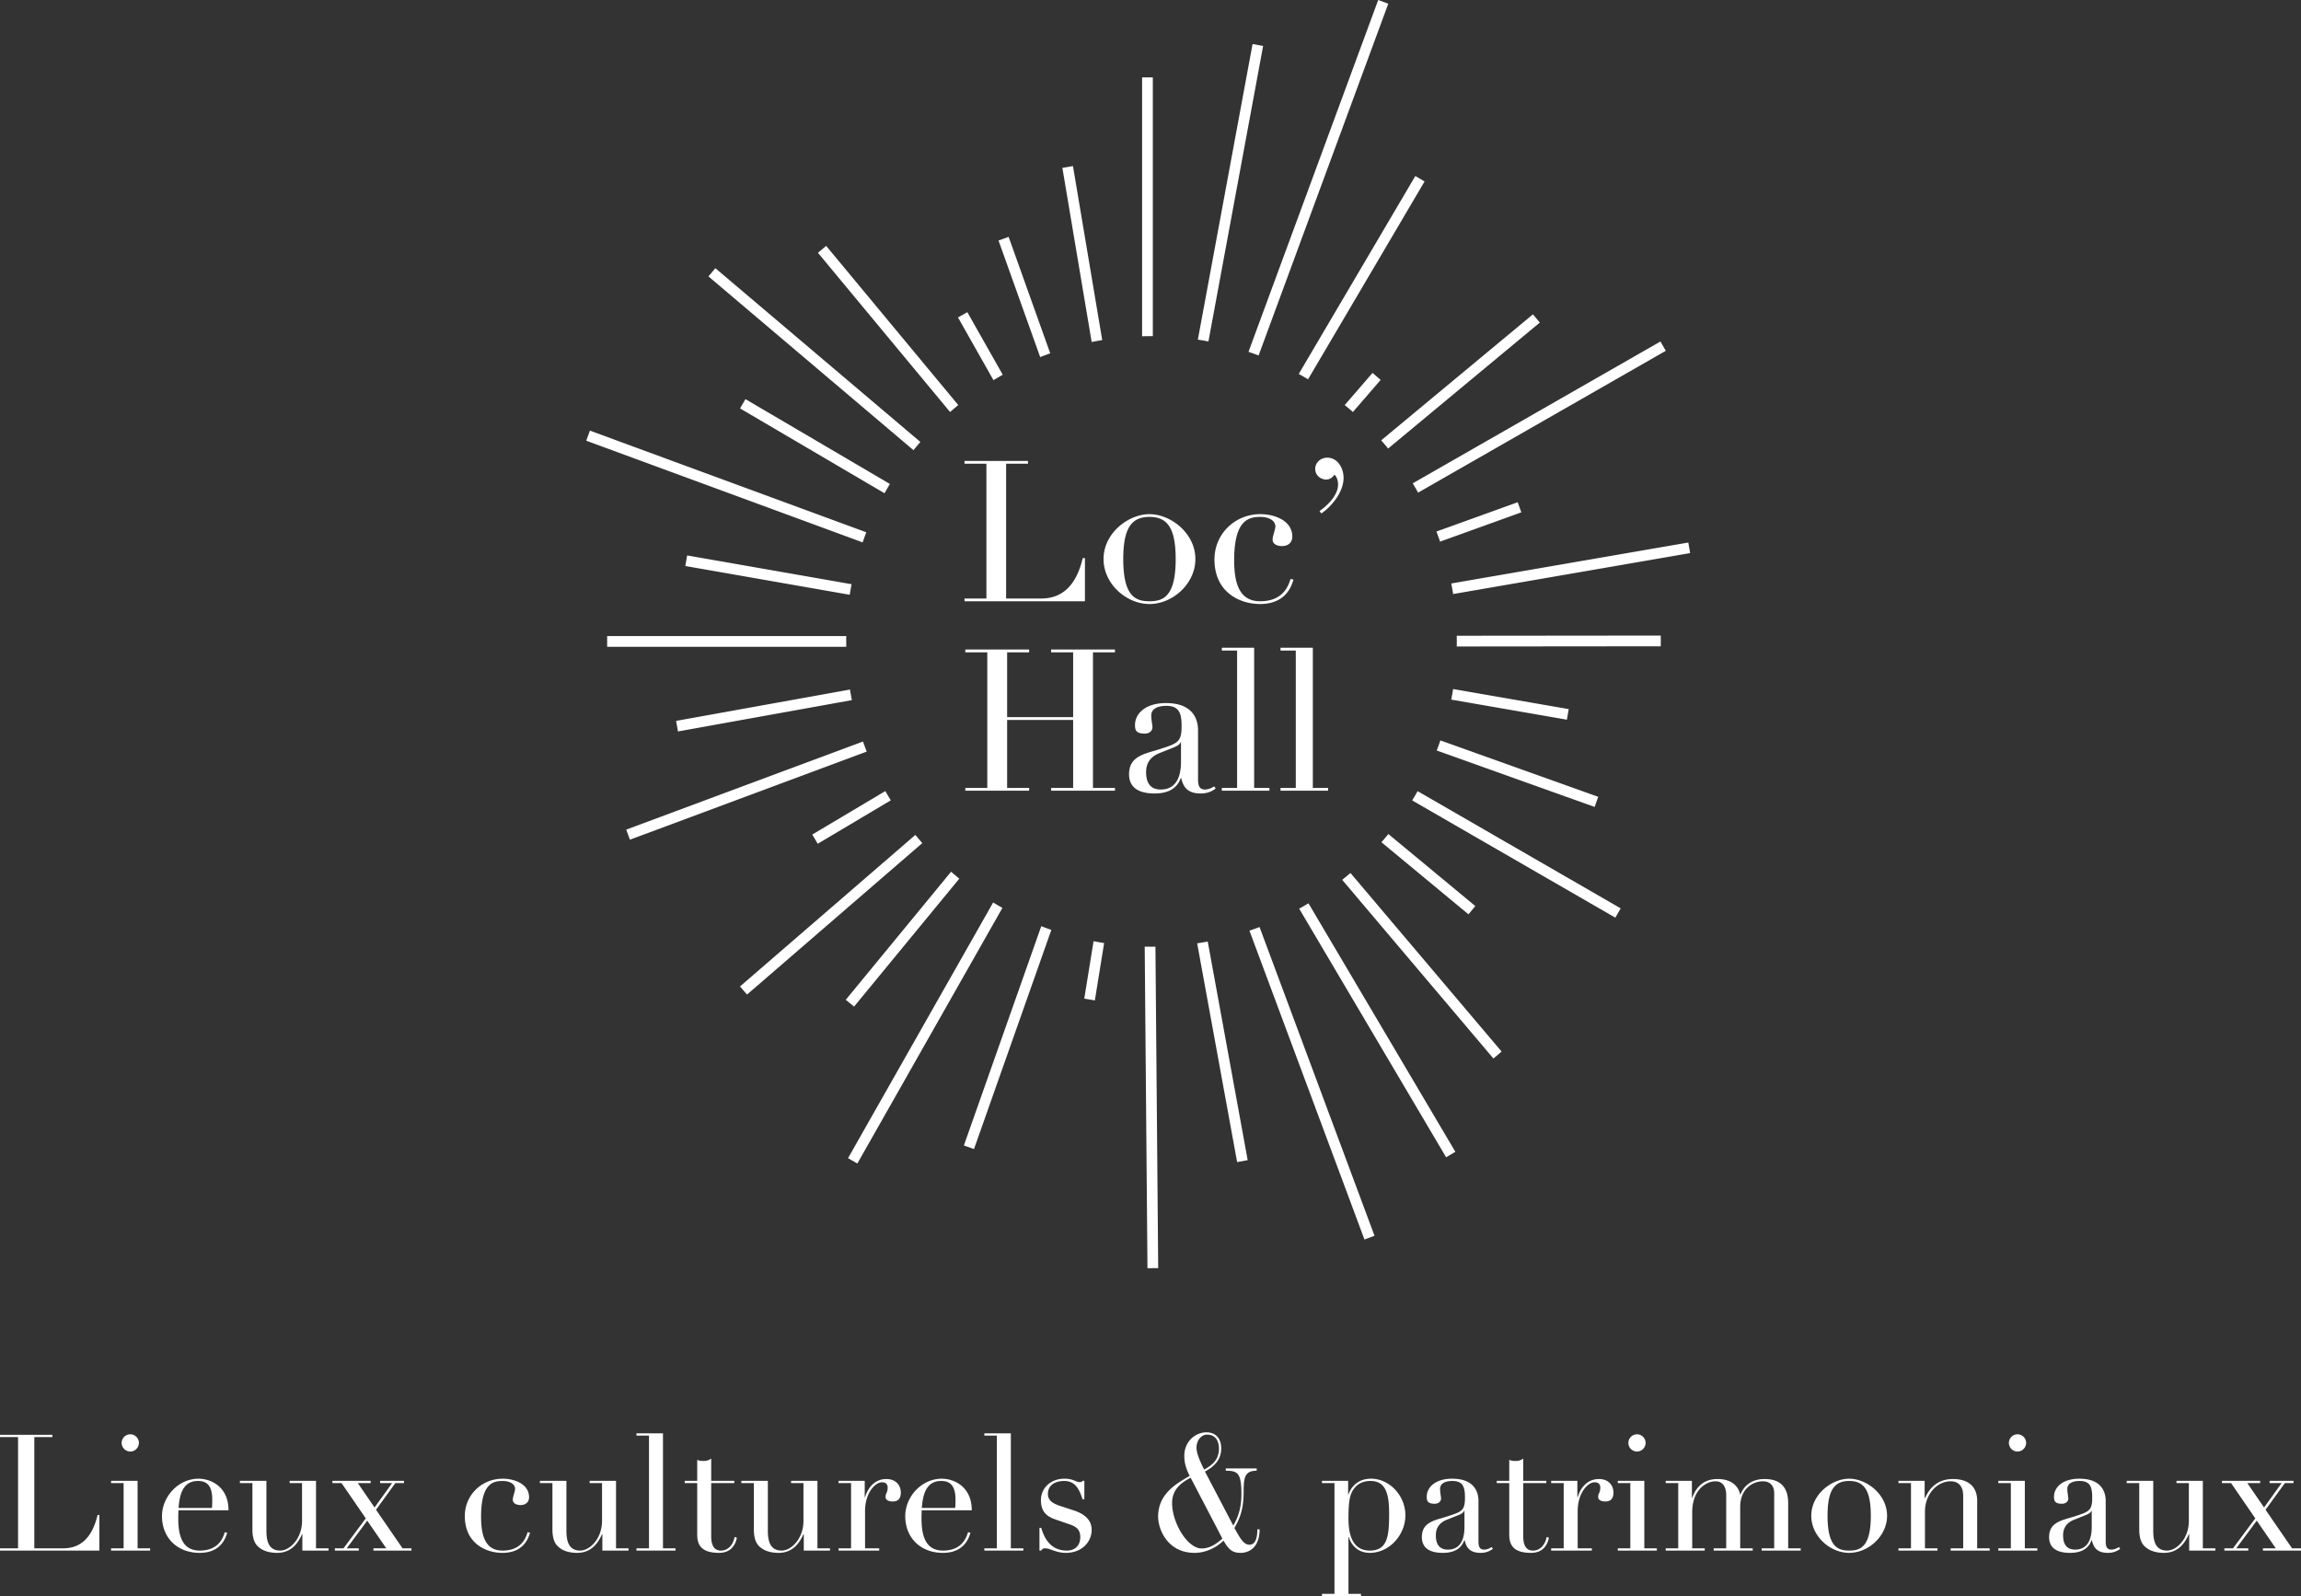 <svg xmlns="http://www.w3.org/2000/svg" viewBox="0 0 8573.45 5947.02"><rect x="0" y="0" width="8573.45" height="5947.02" fill="#333333" stroke="none"/><path d="m2757.36 1521.68 538.36 316.13c6.49-11.66 13.18-23.2 20.06-34.61l-538.16-316.01-20.26 34.49zM4502.6 1272.17l203.76-1100.85-39.33-7.28-203.86 1101.4c13.22 2.01 26.37 4.27 39.43 6.73zM4689.52 1324.4 5172.68 13.84 5135.15 0l-483.34 1311.02c12.67 4.24 25.24 8.71 37.71 13.38zM3913.15 1316.48l-155-433.86-37.67 13.46 155.17 434.34c12.4-4.85 24.9-9.51 37.5-13.94zM4873.81 1413.2l434.14-737.15-34.47-20.3-434.35 737.51c11.69 6.46 23.25 13.1 34.68 19.94zM3046.86 3143.85l272.18-161.89c-6.94-11.37-13.69-22.87-20.24-34.5l-272.39 162.01 20.45 34.38zM2526.2 2725.31l647.81-116.7c-2.54-13.05-4.86-26.19-6.95-39.39l-647.96 116.73 7.1 39.36zM2553.39 2108.87l612.79 107.23c2.03-13.22 4.29-26.36 6.77-39.42l-612.66-107.21-6.9 39.4zM4106.87 1267.16l-109.03-648.39-39.45 6.63 109.11 648.87c13.05-2.59 26.17-4.96 39.37-7.11zM5172.14 1671.19l565.13-469.3-25.55-30.77-565.41 469.53c8.79 10.02 17.4 20.2 25.83 30.54zM5654.87 1871.3l-302.85 109.18c4.79 12.42 9.37 24.94 13.74 37.57l302.68-109.12-13.57-37.63zM5497.01 3375.88l-323.98-268.37c-8.42 10.34-17.02 20.54-25.79 30.58l324.25 268.6 25.52-30.81zM5414.31 2213.39l883.1-152.59-6.81-39.42-883.13 152.59c2.51 13.07 4.79 26.21 6.84 39.42zM5010.39 1509.21a1157.15 1157.15 0 0 1 30.51 25.87l103.36-119.55-30.26-26.16-103.61 119.84zM5283.9 1835.45l922.75-528.37-19.88-34.71-923.01 528.52c6.91 11.39 13.63 22.91 20.14 34.56zM5954.95 2968.85l-588.14-210.18c-4.33 12.64-8.87 25.18-13.63 37.61l588.31 210.23 13.46-37.66zM5407.3 2606.68l430.91 74.8 6.84-39.41-430.88-74.8c-2.07 13.21-4.35 26.35-6.87 39.41zM4290.46 1252.41c1.64 0 3.28.02 4.92.03V288.39h-40v964.57c11.66-.35 23.34-.55 35.08-.55zM3879.7 3450.92l-288.34 816.98 37.72 13.31 288.17-816.5a1166.57 1166.57 0 0 1-37.55-13.79zM4460.57 3514.72l148.92 815.08 39.35-7.19-148.82-814.53c-13.08 2.44-26.23 4.65-39.45 6.64zM4074.53 3506.89l-34.61 214.07 39.49 6.38 34.54-213.61c-13.22-2.05-26.36-4.33-39.42-6.84zM4655.39 3467.56l428.53 1150.68 37.48-13.96-428.36-1150.22c-12.45 4.71-25 9.22-37.65 13.5zM4290.46 3527.37c-8.47 0-16.9-.11-25.33-.29l10.27 1198.16 40-.34-10.27-1197.62c-4.88.05-9.77.09-14.67.09zM3736.21 1396.34l-131.95-233.21-34.81 19.7 132.2 233.65c11.38-6.91 22.9-13.62 34.56-20.14zM5261.71 2982.23l756.96 436.88 19.99-34.64-756.7-436.73a1130.92 1130.92 0 0 1-20.25 34.49zM5000.99 3278.19l563.39 665.67 30.53-25.84-563.14-665.38c-10.11 8.69-20.37 17.21-30.78 25.55zM4840.72 3385.63l547.48 926.23 34.43-20.35-547.27-925.87c-11.41 6.86-22.96 13.52-34.64 19.99zM5427.73 2368.77c.13 7.03.21 14.06.21 21.12 0 6.31-.07 12.6-.17 18.88l760.28-.74-.04-40-760.28.74zM3152.98 2389.89c0-6.68.08-13.35.19-20h-890.94v40h890.94c-.11-6.66-.19-13.32-.19-20zM3429.34 1646.68l-763.89-647.36-25.86 30.52 764.13 647.57c8.36-10.4 16.9-20.64 25.62-30.73zM3227.84 1983.24l-1029.76-378.79-13.81 37.54 1029.93 378.86c4.34-12.64 8.88-25.18 13.64-37.61zM3570.49 1509.24l-492.15-593-30.78 25.55 492.42 593.33c10.02-8.81 20.19-17.43 30.51-25.88zM3574.36 3273.69c-10.36-8.4-20.57-16.98-30.62-25.74l-392.44 477.13 30.89 25.41 392.17-476.8zM3700.41 3362.55l-540.69 952.77 34.79 19.74 540.45-952.34c-11.65-6.53-23.16-13.25-34.55-20.17zM3215.55 2762.84l-882.34 328.26 13.95 37.49 882.17-328.19c-4.8-12.42-9.4-24.94-13.78-37.56zM3410.58 3110.79l-653.34 564.6 26.15 30.27 653.09-564.39c-8.8-10-17.44-20.16-25.9-30.48zM3593.8 2229.96h81.5v-502.25h-81.5v-10.28h236.44v10.28h-81.5v502.25h130.7c85.91 0 132.9-58.01 154.93-150.53h8.08v160.81H3593.8v-10.28zM4282.87 1915.69c78.57 0 171.09 70.49 171.09 167.42 0 92.52-85.18 167.42-171.09 167.42s-171.09-74.9-171.09-167.42c.01-96.93 92.53-167.42 171.09-167.42zm0 324.55c52.13 0 97.66-18.36 97.66-157.14 0-116.75-31.57-157.14-97.66-157.14-66.08 0-97.66 40.39-97.66 157.14.01 138.78 45.53 157.14 97.66 157.14zM4819.49 2159.47c-6.61 21.29-26.43 91.05-124.83 91.05-74.9 0-169.62-43.32-169.62-165.95 0-95.46 76.37-168.88 171.09-168.88 52.13 0 118.95 23.5 118.95 83.71 0 20.56-13.95 35.25-38.18 35.25-16.89 0-35.25-6.61-35.25-24.23 0-13.95 10.28-36.71 10.28-49.2 0-22.76-26.43-35.25-55.81-35.25-43.32 0-97.66 11.01-97.66 160.81 0 83.71 17.62 153.46 96.92 153.46 86.64 0 105.74-59.48 113.08-82.97l11.03 2.2zM4916.53 1904.2c57.27-41.12 69.02-78.57 69.02-97.66 0-16.89-4.41-28.64-13.22-38.18-8.08 11.75-18.36 18.36-31.57 18.36-18.36 0-40.39-14.69-40.39-39.65 0-22.76 19.83-41.85 44.79-41.85 38.18 0 60.95 37.45 60.95 75.63 0 57.27-52.87 113.08-82.97 132.17l-6.61-8.82zM3596.63 2935.74h82v-505.28h-82v-10.34h237.87v10.34h-82v241.56h245.99v-241.56h-82v-10.34h237.87v10.34h-82v505.28h82v10.34h-237.87v-10.34h82v-253.38H3752.5v253.38h82v10.34h-237.87v-10.34zM4529.62 2937.96c-12.56 9.6-30.29 18.47-55.4 18.47-47.28 0-65.01-21.42-73.13-57.62h-1.48c-7.39 18.47-24.38 57.62-97.51 57.62-82 0-95.29-41.37-95.29-71.65 0-69.44 60.58-76.09 115.24-93.82 65.75-21.42 80.52-25.86 80.52-84.95 0-47.28-8.13-76.09-56.88-76.09-32.5 0-56.14 11.08-56.14 36.2 0 16.99 4.43 34.72 4.43 42.85 0 13.3-10.34 24.38-28.81 24.38-32.5 0-36.2-13.3-36.2-31.77 0-43.58 39.89-82 115.24-82 90.86 0 119.67 49.49 119.67 101.94v183.94c0 28.07 9.6 36.2 25.85 36.2 10.34 0 23.64-4.43 33.98-11.82l5.91 8.12zm-129.28-172.86h-1.48c-.74 5.91-9.6 13.3-24.38 19.21l-55.4 22.16c-31.03 12.56-48.75 35.46-48.75 70.18 0 30.29 8.86 65.01 54.67 65.01 65.75 0 75.35-62.79 75.35-102.68v-73.88zM4552.51 2935.74h56.88v-511.93h-56.88v-10.34h120.41v522.27h56.88v10.34h-177.29v-10.34zM4771.17 2935.74h56.88v-511.93h-56.88v-10.34h120.41v522.27h56.88v10.34h-177.29v-10.34zM0 5768.85h67.27v-414.52H0v-8.48h195.14v8.48h-67.27v414.52h107.87c70.9 0 109.69-47.88 127.87-124.23h6.67v132.72H0v-8.49zM413.9 5768.85h46.66v-243.01H413.9v-8.48h98.78v251.5h46.66v8.48H413.9v-8.49zm71.52-424.81c17.57 0 32.12 14.54 32.12 32.12 0 17.57-14.54 32.12-32.12 32.12-17.57 0-32.12-14.54-32.12-32.12s14.54-32.12 32.12-32.12zM664.79 5627.05c0 7.88-.61 15.76-.61 28.48 0 53.94 8.48 121.81 79.99 121.81 71.51 0 87.27-49.09 93.33-68.48l9.09 1.82c-5.45 17.57-21.82 75.15-103.02 75.15-81.21 0-139.99-54.54-139.99-136.96 0-71.51 60-139.38 136.35-139.38 44.85 0 111.51 29.09 111.51 117.57H664.79zm124.84-8.49c1.21-11.51 1.21-20.61 1.21-30.91 0-54.54-21.82-69.69-53.33-69.69-54.54 0-68.48 47.88-72.12 100.6h124.24zM1224.14 5777.34h-97.57v-61.21h-1.21c-14.54 32.73-39.39 69.69-92.72 69.69-32.12 0-52.12-9.09-63.03-16.97-11.51-8.48-29.09-21.82-29.09-70.9v-172.11h-46.66v-8.48h98.78v186.05c0 41.82 10.3 73.93 51.51 73.93 35.15 0 81.21-43.63 81.21-110.9v-140.6h-46.06v-8.48h98.17v251.5h46.66v8.48zM1247.76 5768.85h32.12l83.02-111.51-90.3-131.51h-33.94v-8.48h142.41v8.48h-47.88l62.42 90.9 65.45-90.9h-44.85v-8.48h89.08v8.48h-32.12l-72.12 99.39 98.78 143.63h33.33v8.48h-141.81v-8.48h47.88l-70.9-103.02-76.33 103.02h44.85v8.48h-89.08v-8.48zM1974.91 5710.68c-5.45 17.57-21.82 75.15-103.02 75.15-61.81 0-139.99-35.75-139.99-136.96 0-78.78 63.03-139.38 141.2-139.38 43.03 0 98.17 19.39 98.17 69.09 0 16.97-11.51 29.09-31.51 29.09-13.94 0-29.09-5.46-29.09-20 0-11.51 8.48-30.3 8.48-40.6 0-18.79-21.82-29.09-46.06-29.09-35.76 0-80.6 9.09-80.6 132.72 0 69.09 14.54 126.66 79.99 126.66 71.51 0 87.27-49.09 93.33-68.48l9.1 1.8zM2341.94 5777.34h-97.57v-61.21h-1.21c-14.54 32.73-39.39 69.69-92.72 69.69-32.12 0-52.12-9.09-63.03-16.97-11.51-8.48-29.09-21.82-29.09-70.9v-172.11h-46.66v-8.48h98.78v186.05c0 41.82 10.3 73.93 51.51 73.93 35.15 0 81.21-43.63 81.21-110.9v-140.6h-46.06v-8.48h98.18v251.5h46.66v8.48zM2371.44 5768.85h46.66v-419.97h-46.66v-8.48h98.78v428.46h46.66v8.48h-145.44v-8.49zM2551.15 5517.36h46.66v-78.18c6.06 2.42 9.7 4.24 23.63 4.24 12.12 0 20.6-3.03 28.48-9.09v83.02h86.05v8.48h-86.05V5724c0 45.45 20 53.33 36.36 53.33 28.48 0 46.06-24.24 50.91-50.91l8.48 3.03c-4.24 20.6-17.57 56.36-66.66 56.36-60.6 0-81.21-24.85-81.21-67.27v-192.71h-46.66v-8.47zM3092.47 5777.34h-97.57v-61.21h-1.21c-14.54 32.73-39.39 69.69-92.72 69.69-32.12 0-52.12-9.09-63.03-16.97-11.51-8.48-29.09-21.82-29.09-70.9v-172.11h-46.66v-8.48h98.78v186.05c0 41.82 10.3 73.93 51.51 73.93 35.15 0 81.21-43.63 81.21-110.9v-140.6h-46.06v-8.48h98.17v251.5h46.66v8.48zM3124.36 5768.85h46.66v-243.01h-46.66v-8.48h97.57v61.21h1.21c6.67-23.63 28.48-67.87 79.39-67.87 37.57 0 53.94 26.06 53.94 50.3 0 26.67-14.54 33.33-30.3 33.33-17.57 0-26.66-6.67-26.66-16.97 0-14.54 7.88-14.54 7.88-35.15 0-12.12-7.27-19.39-21.21-19.39-25.45 0-63.03 40-63.03 107.26v138.78h52.72v8.48h-151.5v-8.49zM3434.13 5627.05c0 7.88-.61 15.76-.61 28.48 0 53.94 8.48 121.81 79.99 121.81 71.51 0 87.27-49.09 93.33-68.48l9.09 1.82c-5.45 17.57-21.82 75.15-103.02 75.15-81.21 0-139.99-54.54-139.99-136.96 0-71.51 60-139.38 136.35-139.38 44.85 0 111.51 29.09 111.51 117.57h-186.65zm124.84-8.49c1.21-11.51 1.21-20.61 1.21-30.91 0-54.54-21.82-69.69-53.33-69.69-54.54 0-68.48 47.88-72.12 100.6h124.24zM3667.62 5768.85h46.66v-419.97h-46.66v-8.48h98.78v428.46h46.66v8.48h-145.44v-8.49zM3872.96 5692.5h6.67c10.91 38.18 34.54 84.84 95.75 84.84 26.06 0 49.69-15.15 49.69-50.3 0-30.91-18.79-40-39.39-47.27l-47.27-16.36c-24.85-8.48-60-20.6-60-73.93 0-45.45 36.97-80 87.27-80 35.15 0 41.21 12.73 58.18 12.73 5.45 0 7.88-1.82 9.7-4.85h6.67v69.09h-6.67c-11.51-36.36-26.66-68.48-67.87-68.48-38.79 0-61.21 18.79-61.21 47.88 0 26.06 18.79 36.97 53.94 47.88l44.24 14.54c37.57 12.73 64.84 34.54 64.84 71.51 0 44.24-35.15 86.05-96.36 86.05-35.75 0-58.78-16.97-76.96-16.97-9.09 0-12.12 4.24-14.54 8.48h-6.67v-84.84zM4595.09 5684.01c23.63-39.39 30.3-78.18 30.3-116.96 0-78.18-13.33-87.27-58.18-87.27v-8.48h115.14v8.48c-42.42 0-48.48 22.42-48.48 75.15 0 66.06-12.73 100.6-34.54 138.17 21.21 38.18 34.54 62.42 55.75 62.42 25.45 0 29.69-32.12 29.69-57.57h8.48c0 67.27-38.79 87.87-70.3 87.87-33.94 0-45.45-14.54-64.24-45.45-19.39 18.79-58.18 45.45-107.87 45.45-102.42 0-135.75-90.3-135.75-134.54 0-84.84 66.06-122.42 117.57-152.11-8.48-17.58-20-41.21-20-74.54 0-54.54 41.82-87.87 82.42-87.87 30.91 0 55.15 18.79 55.15 60 0 47.88-33.94 71.51-60.6 86.05l105.46 201.2zm-158.78-178.17c-41.82 21.82-69.09 47.88-69.09 94.54 0 73.33 56.96 169.08 110.29 169.08 29.09 0 54.54-16.36 76.96-36.97l-118.16-226.65zm50.3-30.3c27.88-15.76 55.15-34.54 55.15-78.18 0-27.27-12.12-52.12-44.24-52.12-21.21 0-39.39 20.6-39.39 49.09 0 21.22 13.94 52.12 28.48 81.21zM4925.57 5938.54h46.66v-412.7h-46.66v-8.48h97.57v50.91h1.21c12.12-33.94 40-58.78 84.24-58.78 69.09 0 127.87 63.63 127.87 136.35 0 73.93-60.6 139.99-132.11 139.99-55.15 0-73.93-42.42-78.78-58.78h-1.21v211.5h46.66v8.48h-145.44v-8.49zm180.6-420.58c-29.69 0-48.48 12.12-60.6 27.88-16.97 21.82-21.21 50.3-21.21 112.72 0 53.33 12.12 118.78 79.39 118.78 66.66 0 72.12-54.54 72.12-138.78-.01-73.93-13.34-120.6-69.7-120.6zM5562.64 5770.67c-10.3 7.88-24.85 15.15-45.45 15.15-38.79 0-53.33-17.57-60-47.27h-1.21c-6.06 15.15-20 47.27-79.99 47.27-67.27 0-78.18-33.94-78.18-58.78 0-56.97 49.69-62.42 94.54-76.96 53.94-17.57 66.06-21.21 66.06-69.69 0-38.79-6.67-62.42-46.66-62.42-26.67 0-46.06 9.09-46.06 29.7 0 13.94 3.64 28.48 3.64 35.15 0 10.91-8.48 20-23.63 20-26.67 0-29.7-10.91-29.7-26.06 0-35.75 32.72-67.27 94.54-67.27 74.54 0 98.17 40.6 98.17 83.63v150.9c0 23.03 7.88 29.7 21.21 29.7 8.48 0 19.39-3.64 27.88-9.7l4.84 6.65zm-106.05-141.81h-1.21c-.61 4.85-7.88 10.91-20 15.76l-45.45 18.18c-25.45 10.3-40 29.09-40 57.57 0 24.85 7.27 53.33 44.85 53.33 53.94 0 61.81-51.51 61.81-84.24v-60.6zM5576.75 5517.36h46.66v-78.18c6.06 2.42 9.7 4.24 23.63 4.24 12.12 0 20.6-3.03 28.48-9.09v83.02h86.05v8.48h-86.05V5724c0 45.45 20 53.33 36.36 53.33 28.48 0 46.06-24.24 50.91-50.91l8.48 3.03c-4.24 20.6-17.57 56.36-66.66 56.36-60.6 0-81.21-24.85-81.21-67.27v-192.71h-46.66v-8.47zM5779.61 5768.85h46.66v-243.01h-46.66v-8.48h97.57v61.21h1.21c6.67-23.63 28.48-67.87 79.39-67.87 37.57 0 53.94 26.06 53.94 50.3 0 26.67-14.54 33.33-30.3 33.33-17.57 0-26.66-6.67-26.66-16.97 0-14.54 7.88-14.54 7.88-35.15 0-12.12-7.27-19.39-21.21-19.39-25.45 0-63.03 40-63.03 107.26v138.78h52.72v8.48h-151.5v-8.49zM6027.86 5768.85h46.66v-243.01h-46.66v-8.48h98.78v251.5h46.66v8.48h-145.44v-8.49zm71.51-424.81c17.57 0 32.12 14.54 32.12 32.12 0 17.57-14.54 32.12-32.12 32.12s-32.12-14.54-32.12-32.12 14.55-32.12 32.12-32.12zM6206.38 5768.85h46.66v-243.01h-46.66v-8.48h97.57v63.63h1.21c16.97-47.88 49.69-70.3 94.54-70.3 40 0 74.54 16.36 84.24 57.57h1.21c10.91-29.09 38.79-57.57 89.08-57.57 60 0 88.48 30.91 88.48 90.3v167.87h46.66v8.48h-145.44v-8.48h46.66v-206.05c0-27.27-15.76-43.63-41.81-43.63-40 0-84.84 29.7-84.84 95.15v154.53h46.66v8.48h-145.44v-8.48h46.66V5571.3c0-35.15-15.76-52.12-40-52.12-34.54 0-86.66 31.51-86.66 115.14v134.54h46.66v8.48h-145.44v-8.49zM6889.97 5509.48c64.84 0 141.2 58.18 141.2 138.17 0 76.36-70.3 138.17-141.2 138.17-70.9 0-141.2-61.81-141.2-138.17-.01-79.99 76.35-138.17 141.2-138.17zm0 267.86c43.03 0 80.6-15.15 80.6-129.69 0-96.36-26.06-129.69-80.6-129.69-54.54 0-80.6 33.33-80.6 129.69 0 114.54 37.57 129.69 80.6 129.69zM7073.59 5768.85h46.66v-243.01h-46.66v-8.48h97.57v64.84h1.21c9.7-21.21 34.54-71.51 104.24-71.51 53.33 0 90.3 24.85 90.3 81.21v176.96h46.66v8.48h-145.44v-8.48h46.66v-195.74c0-31.51-14.54-53.94-46.06-53.94-52.12 0-96.36 48.48-96.36 112.72v136.96h46.66v8.48h-145.44v-8.49zM7445.67 5768.85h46.66v-243.01h-46.66v-8.48h98.78v251.5h46.66v8.48h-145.44v-8.49zm71.51-424.81c17.57 0 32.12 14.54 32.12 32.12 0 17.57-14.54 32.12-32.12 32.12s-32.12-14.54-32.12-32.12 14.55-32.12 32.12-32.12zM7899.75 5770.67c-10.3 7.88-24.85 15.15-45.45 15.15-38.79 0-53.33-17.57-60-47.27h-1.21c-6.06 15.15-20 47.27-79.99 47.27-67.27 0-78.18-33.94-78.18-58.78 0-56.97 49.69-62.42 94.54-76.96 53.94-17.57 66.06-21.21 66.06-69.69 0-38.79-6.67-62.42-46.66-62.42-26.67 0-46.06 9.09-46.06 29.7 0 13.94 3.64 28.48 3.64 35.15 0 10.91-8.48 20-23.63 20-26.66 0-29.69-10.91-29.69-26.06 0-35.75 32.72-67.27 94.54-67.27 74.54 0 98.17 40.6 98.17 83.63v150.9c0 23.03 7.88 29.7 21.21 29.7 8.48 0 19.39-3.64 27.88-9.7l4.83 6.65zm-106.05-141.81h-1.21c-.61 4.85-7.88 10.91-20 15.76l-45.45 18.18c-25.45 10.3-40 29.09-40 57.57 0 24.85 7.27 53.33 44.85 53.33 53.94 0 61.81-51.51 61.81-84.24v-60.6zM8254.39 5777.34h-97.57v-61.21h-1.21c-14.54 32.73-39.39 69.69-92.72 69.69-32.12 0-52.12-9.09-63.03-16.97-11.51-8.48-29.09-21.82-29.09-70.9v-172.11h-46.66v-8.48h98.78v186.05c0 41.82 10.3 73.93 51.51 73.93 35.15 0 81.21-43.63 81.21-110.9v-140.6h-46.06v-8.48h98.17v251.5h46.66v8.48zM8288.01 5768.85h32.12l83.03-111.51-90.3-131.51h-33.94v-8.48h142.41v8.48h-47.88l62.42 90.9 65.45-90.9h-44.84v-8.48h89.08v8.48h-32.12l-72.12 99.39 98.78 143.63h33.33v8.48h-141.81v-8.48h47.88l-70.9-103.02-76.36 103.02h44.85v8.48H8288v-8.48z" fill="#fff"/></svg>